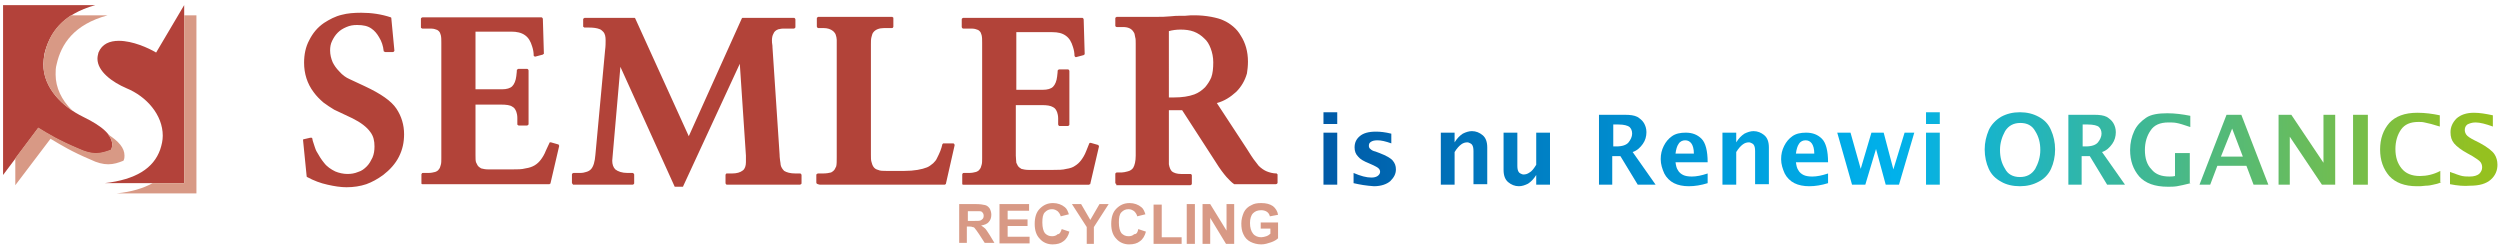 <?xml version="1.0" encoding="utf-8"?>
<!-- Generator: Adobe Illustrator 25.0.0, SVG Export Plug-In . SVG Version: 6.00 Build 0)  -->
<svg version="1.1" id="Layer_1" xmlns="http://www.w3.org/2000/svg" xmlns:xlink="http://www.w3.org/1999/xlink" x="0px" y="0px"
	 viewBox="0 0 490 48.9" style="enable-background:new 0 0 490 48.9;" xml:space="preserve">
<style type="text/css">
	.st0{fill-rule:evenodd;clip-rule:evenodd;fill:#B24339;}
	.st1{fill-rule:evenodd;clip-rule:evenodd;fill:#B3423A;}
	.st2{fill-rule:evenodd;clip-rule:evenodd;fill:#D89985;}
	.st3{fill:url(#SVGID_1_);}
	.st4{fill:url(#SVGID_2_);}
	.st5{fill:url(#SVGID_3_);}
	.st6{fill:url(#SVGID_4_);}
	.st7{fill:url(#SVGID_5_);}
	.st8{fill:url(#SVGID_6_);}
	.st9{fill:url(#SVGID_7_);}
	.st10{fill:url(#SVGID_8_);}
	.st11{fill:url(#SVGID_9_);}
	.st12{fill:url(#SVGID_10_);}
	.st13{fill:url(#SVGID_11_);}
	.st14{fill:url(#SVGID_12_);}
	.st15{fill:url(#SVGID_13_);}
	.st16{fill:url(#SVGID_14_);}
	.st17{fill:url(#SVGID_15_);}
	.st18{fill:url(#SVGID_16_);}
	.st19{fill:url(#SVGID_17_);}
	.st20{fill:url(#SVGID_18_);}
</style>
<g>
	<g>
		<path class="st0" d="M82.6,35.8v-1.6c0-0.1,0-0.1,0.1-0.2c0-0.1,0.1-0.1,0.2-0.1h1c0.6,0,1-0.1,1.4-0.2c0.3-0.1,0.6-0.3,0.7-0.5
			c0.2-0.2,0.3-0.5,0.4-0.9c0.1-0.3,0.1-0.8,0.1-1.3l0-22.6c0-0.6,0-1.1-0.1-1.5c-0.1-0.4-0.2-0.6-0.4-0.8c-0.2-0.2-0.4-0.3-0.8-0.4
			c-0.3-0.1-0.8-0.1-1.3-0.1h-1.1c-0.1,0-0.1,0-0.2-0.1c-0.1,0-0.1-0.1-0.1-0.2l0-1.6c0-0.1,0-0.1,0.1-0.2c0,0,0.1-0.1,0.2-0.1h23.3
			c0.1,0,0.1,0,0.2,0.1c0,0,0.1,0.1,0.1,0.2l0.2,6.8c0,0,0,0,0,0c0,0,0,0.1-0.1,0.1c0,0-0.1,0.1-0.1,0.1l-1.5,0.4c0,0,0,0,0,0
			c-0.1,0-0.1,0-0.2-0.1c-0.1,0-0.1-0.1-0.1-0.2v0c0-0.5-0.1-1.1-0.3-1.7c-0.3-1-0.7-1.7-1.4-2.2c-0.7-0.5-1.6-0.7-2.7-0.7l-7,0
			v11.3l5.2,0c0.9,0,1.6-0.2,2-0.6c0.4-0.4,0.7-1.1,0.8-2c0-0.3,0.1-0.6,0.1-1.1c0-0.1,0-0.1,0.1-0.2c0.1,0,0.1-0.1,0.2-0.1h0l1.7,0
			c0.1,0,0.1,0,0.2,0.1c0,0,0.1,0.1,0.1,0.2l0,10.5c0,0.1,0,0.1-0.1,0.2c0,0-0.1,0.1-0.2,0.1h0l-1.6,0c-0.1,0-0.1,0-0.2-0.1
			c-0.1,0-0.1-0.1-0.1-0.2v-1.2c0-0.5-0.1-0.9-0.2-1.2c-0.2-0.5-0.4-0.8-0.8-1c-0.4-0.3-1.2-0.4-2.2-0.4h-5l0,9.9
			c0,0.6,0,1.1,0.1,1.4c0.1,0.2,0.2,0.4,0.3,0.6c0.2,0.3,0.4,0.4,0.7,0.6c0.4,0.1,0.8,0.2,1.4,0.2h4.7c1,0,1.9,0,2.6-0.2
			c0.7-0.1,1.3-0.3,1.8-0.6c0.5-0.3,0.9-0.7,1.2-1.1c0.3-0.4,0.7-1,1-1.8l0.7-1.5c0,0,0-0.1,0.1-0.1c0,0,0.1,0,0.1,0c0,0,0,0,0.1,0
			l1.4,0.4c0.1,0,0.1,0,0.1,0.1c0,0,0.1,0.1,0.1,0.2c0,0,0,0,0,0l-1.7,7.3c0,0.1,0,0.1-0.1,0.1c0,0-0.1,0.1-0.1,0.1H82.8
			c-0.1,0-0.1,0-0.2-0.1C82.6,36,82.6,35.9,82.6,35.8z M112.2,36c-0.1,0-0.1-0.1-0.1-0.2v-1.6c0-0.1,0-0.1,0.1-0.2
			c0,0,0.1-0.1,0.2-0.1h1.1c0,0,0,0,0,0l0.2,0c0.5,0,0.9-0.1,1.2-0.2c0.4-0.1,0.7-0.3,0.9-0.5c0.5-0.5,0.8-1.5,0.9-2.9l1.9-20.5
			c0.1-0.7,0.1-1.4,0.1-1.9c0-0.7-0.1-1.3-0.5-1.7c0,0,0,0,0,0c-0.2-0.2-0.4-0.4-0.7-0.5c-0.5-0.2-1.2-0.3-2.1-0.3l-0.8,0h0
			c-0.1,0-0.1,0-0.2-0.1c-0.1,0-0.1-0.1-0.1-0.2V3.8c0-0.1,0-0.1,0.1-0.2c0.1,0,0.1-0.1,0.2-0.1h9.7c0,0,0.1,0,0.1,0
			c0,0,0.1,0.1,0.1,0.1l10.5,23.1l10.4-23.1c0,0,0.1-0.1,0.1-0.1c0,0,0.1,0,0.1,0h10c0.1,0,0.1,0,0.2,0.1c0,0,0.1,0.1,0.1,0.2l0,1.5
			c0,0.1,0,0.1-0.1,0.2c0,0-0.1,0.1-0.2,0.1l-1.5,0c-0.6,0-1,0-1.3,0.1c-0.2,0-0.4,0.1-0.6,0.2c-0.3,0.2-0.5,0.4-0.6,0.7
			c-0.2,0.3-0.3,0.8-0.3,1.3c0,0.2,0,0.6,0.1,1.1l0,0.2l1.4,21.1c0,0.6,0.1,1,0.1,1.2c0,0.2,0.1,0.4,0.1,0.7v0.1
			c0.1,0.5,0.4,0.9,0.7,1.2c0.5,0.3,1.2,0.5,2.2,0.5h0.9c0.1,0,0.1,0,0.2,0.1c0,0,0.1,0.1,0.1,0.2v1.6c0,0.1,0,0.1-0.1,0.2
			c-0.1,0-0.1,0.1-0.2,0.1h-14.3c-0.1,0-0.1,0-0.2-0.1c0,0-0.1-0.1-0.1-0.2v-1.6c0-0.1,0-0.1,0.1-0.2c0-0.1,0.1-0.1,0.2-0.1h1
			c0.9,0,1.6-0.2,2.1-0.6c0.4-0.3,0.6-0.9,0.6-1.6c0-0.1,0-0.4,0-0.7c0-0.3,0-0.5,0-0.6L145,12.5l-11.1,24c0,0.1,0,0.1-0.1,0.1
			c0,0-0.1,0-0.1,0h-1.3c0,0-0.1,0-0.1,0c0,0-0.1,0-0.1-0.1l-10.6-23.4l-1.5,17.2c0,0.4-0.1,0.8-0.1,1.2c0,0.7,0.2,1.3,0.6,1.7
			c0.5,0.4,1.3,0.7,2.4,0.7h1c0,0,0.1,0,0.2,0.1c0,0.1,0.1,0.1,0.1,0.2l0,1.7c0,0.1,0,0.1-0.1,0.2c0,0-0.1,0.1-0.2,0.1h-11.7
			C112.3,36.1,112.2,36,112.2,36z M160.1,36c0,0-0.1-0.1-0.1-0.2v-1.5c0-0.1,0-0.1,0.1-0.2c0.1,0,0.1-0.1,0.2-0.1l1,0
			c0.7,0,1.2-0.1,1.6-0.2c0.2-0.1,0.5-0.3,0.7-0.6c0.1-0.2,0.2-0.4,0.3-0.6c0.1-0.4,0.1-1,0.1-1.8l0-22.2c0-0.1,0-0.2,0-0.4
			c0-0.2,0-0.3,0-0.4c0-0.3-0.1-0.7-0.2-1c-0.1-0.3-0.3-0.5-0.5-0.7c-0.5-0.4-1.1-0.6-1.9-0.6l-1,0l0,0c-0.1,0-0.1,0-0.2-0.1
			c0,0-0.1-0.1-0.1-0.2l0-1.6c0-0.1,0-0.1,0.1-0.2c0.1,0,0.1-0.1,0.2-0.1h14.4c0.1,0,0.1,0,0.2,0.1c0.1,0,0.1,0.1,0.1,0.2v1.6
			c0,0.1,0,0.1-0.1,0.2c0,0.1-0.1,0.1-0.2,0.1h0l-1.5,0c-1,0-1.7,0.3-2.1,0.8c-0.2,0.2-0.3,0.6-0.4,1c-0.1,0.4-0.1,0.8-0.1,1.4
			l0,21.6c0,0.6,0,1.1,0.1,1.4c0.1,0.4,0.2,0.7,0.4,1c0.2,0.3,0.5,0.5,0.9,0.6c0.4,0.2,1,0.2,1.7,0.2l3.4,0h0c2,0,3.5-0.3,4.5-0.7
			c0.5-0.2,0.8-0.5,1.2-0.8c0.3-0.3,0.6-0.6,0.8-1.1c0.2-0.4,0.4-0.8,0.6-1.3c0.2-0.5,0.3-0.9,0.4-1.3c0-0.1,0-0.1,0.1-0.1
			c0-0.1,0.1-0.1,0.2-0.1h1.8c0.1,0,0.1,0,0.2,0.1c0,0,0.1,0.1,0.1,0.2c0,0,0,0,0,0.1l-1.7,7.5c0,0.1,0,0.1-0.1,0.1
			c0,0-0.1,0.1-0.1,0.1h-24.5C160.2,36.1,160.1,36,160.1,36z M188.6,35.8v-1.6c0-0.1,0-0.1,0.1-0.2c0-0.1,0.1-0.1,0.2-0.1h1
			c0.6,0,1-0.1,1.4-0.2c0.3-0.1,0.6-0.3,0.7-0.5c0.2-0.2,0.3-0.5,0.4-0.9c0.1-0.3,0.1-0.8,0.1-1.3l0-22.6c0-0.6,0-1.1-0.1-1.5
			c-0.1-0.4-0.2-0.6-0.4-0.8c-0.2-0.2-0.4-0.3-0.8-0.4c-0.3-0.1-0.8-0.1-1.3-0.1h-1.1c-0.1,0-0.1,0-0.2-0.1c0,0-0.1-0.1-0.1-0.2V3.8
			c0-0.1,0-0.1,0.1-0.2c0,0,0.1-0.1,0.2-0.1h23.3c0.1,0,0.1,0,0.2,0.1c0,0,0.1,0.1,0.1,0.2l0.2,6.8c0,0,0,0,0,0c0,0,0,0.1-0.1,0.1
			c0,0-0.1,0.1-0.1,0.1l-1.5,0.4c0,0,0,0,0,0c-0.1,0-0.1,0-0.2-0.1c0,0-0.1-0.1-0.1-0.2v0c0-0.5-0.1-1.1-0.3-1.7
			c-0.3-1-0.7-1.7-1.4-2.2c-0.7-0.5-1.5-0.7-2.7-0.7l-7,0v11.3l5.2,0c0.9,0,1.6-0.2,2-0.6c0.4-0.4,0.7-1.1,0.8-2
			c0-0.3,0.1-0.6,0.1-1.1c0-0.1,0-0.1,0.1-0.2c0,0,0.1-0.1,0.2-0.1l1.7,0c0.1,0,0.1,0,0.2,0.1c0,0,0.1,0.1,0.1,0.2l0,10.5
			c0,0.1,0,0.1-0.1,0.2c0,0-0.1,0.1-0.2,0.1l-1.6,0c-0.1,0-0.1,0-0.2-0.1c0,0-0.1-0.1-0.1-0.2l0-1.2c0-0.5-0.1-0.9-0.2-1.2
			c-0.2-0.5-0.4-0.8-0.8-1c-0.5-0.3-1.2-0.4-2.2-0.4h-5.1l0,9.9c0,0.6,0.1,1.1,0.1,1.4c0.1,0.2,0.2,0.4,0.3,0.6
			c0.2,0.3,0.4,0.4,0.7,0.6c0.4,0.1,0.8,0.2,1.4,0.2h4.8c1,0,1.9,0,2.6-0.2c0.7-0.1,1.3-0.3,1.7-0.6c0.5-0.3,0.9-0.7,1.2-1.1
			c0.3-0.4,0.7-1,1-1.8l0.6-1.5c0,0,0.1-0.1,0.1-0.1c0,0,0.1,0,0.1,0c0,0,0,0,0.1,0l1.4,0.4c0,0,0.1,0,0.1,0.1c0,0,0.1,0.1,0.1,0.2
			c0,0,0,0,0,0l-1.7,7.3c0,0.1,0,0.1-0.1,0.1c-0.1,0-0.1,0.1-0.1,0.1h-24.7c-0.1,0-0.1,0-0.2-0.1C188.6,36,188.6,35.9,188.6,35.8z
			 M229.1,19.1c0.3,0,0.6,0,1,0c1.6,0,2.9-0.2,4-0.6c0.8-0.3,1.5-0.8,2.1-1.4c0.5-0.6,0.9-1.2,1.2-1.9c0.3-0.8,0.4-1.8,0.4-3
			c0-1-0.2-1.9-0.5-2.7c-0.3-0.8-0.7-1.5-1.3-2c-0.5-0.5-1.2-1-2-1.3c-0.8-0.3-1.7-0.4-2.6-0.4c-0.8,0-1.6,0.1-2.3,0.3L229.1,19.1z
			 M218.7,36c-0.1,0-0.1-0.1-0.1-0.2v-1.7c0-0.1,0-0.1,0.1-0.2c0,0,0.1-0.1,0.2-0.1h1c0.3,0,0.7-0.1,1.1-0.2
			c0.5-0.1,0.9-0.4,1.1-0.7c0.3-0.5,0.5-1.3,0.5-2.4l0-21.9c0-0.6,0-1-0.1-1.3c-0.1-0.4-0.1-0.8-0.3-1c-0.4-0.7-1.1-1-2.1-1h-1.2
			c-0.1,0-0.1,0-0.2-0.1c-0.1,0-0.1-0.1-0.1-0.2l0-1.4c0-0.1,0-0.1,0.1-0.2c0.1,0,0.1-0.1,0.2-0.1h8.2c0.5,0,1.3,0,2.3-0.1
			c0.8-0.1,1.4-0.1,1.8-0.1c0.2,0,0.6,0,1,0c0.8-0.1,1.5-0.1,1.9-0.1c1.1,0,2.2,0.1,3.3,0.3c1,0.2,1.8,0.4,2.4,0.7
			c0.7,0.3,1.3,0.7,1.9,1.2c0.6,0.5,1.1,1.1,1.5,1.8c0.9,1.4,1.4,3.1,1.4,5.1c0,0.9-0.1,1.6-0.2,2.3c-0.4,1.4-1.1,2.6-2.1,3.6
			c-1.1,1-2.3,1.8-3.8,2.2l5.9,9c0.6,1,1.1,1.7,1.3,2c0.4,0.5,0.7,0.9,1,1.3c0.5,0.5,1.1,0.9,1.6,1.1c0.5,0.2,1.2,0.4,1.9,0.4
			c0,0,0.1,0,0.1,0.1c0.1,0,0.1,0.1,0.1,0.2l0,1.5c0,0.1,0,0.1-0.1,0.2c0,0-0.1,0.1-0.2,0.1H242c-0.1,0-0.1,0-0.1,0
			c-0.6-0.4-1-0.9-1.5-1.4c-0.6-0.7-1.3-1.6-2.1-2.9l-6.6-10.2l-2.6,0l0,9.8c0,0.3,0,0.6,0,0.8c0.1,0.6,0.3,1.1,0.6,1.4
			c0.4,0.3,1,0.5,1.8,0.5h1.8c0.1,0,0.1,0,0.2,0.1c0.1,0,0.1,0.1,0.1,0.2v1.6c0,0.1,0,0.1-0.1,0.2c0,0-0.1,0.1-0.2,0.1h-14.5
			C218.8,36.1,218.8,36,218.7,36z M60.1,34.5c0,0,0,0.1,0,0.1c0,0,0.1,0.1,0.1,0.1c1.3,0.7,2.6,1.2,4,1.5c1.3,0.3,2.6,0.5,3.7,0.5
			c1.4,0,2.7-0.2,3.9-0.6c1.1-0.4,2.2-1,3.3-1.8c1.3-1,2.4-2.2,3.1-3.6c0.7-1.4,1-2.8,1-4.4c0-1.8-0.5-3.5-1.5-5
			c-1-1.5-3-2.9-6.2-4.4l-3-1.4c-0.7-0.3-1.4-0.8-2-1.5c-0.6-0.6-1-1.2-1.3-1.8c-0.3-0.7-0.5-1.5-0.5-2.3c0-0.7,0.1-1.3,0.4-1.9
			c0.3-0.6,0.6-1.1,1.1-1.6c0.5-0.5,1-0.8,1.7-1.1c0.7-0.3,1.3-0.4,2.1-0.4c1.2,0,2.1,0.2,2.8,0.7c0.6,0.4,1.1,1,1.5,1.7
			c0.5,0.8,0.8,1.7,0.9,2.7c0,0,0,0.1,0.1,0.1c0,0,0.1,0.1,0.2,0.1h1.5c0.1,0,0.1,0,0.2-0.1c0.1-0.1,0.1-0.1,0.1-0.2c0,0,0,0,0,0
			l-0.6-6.3c0-0.1,0-0.1,0-0.1c0,0-0.1-0.1-0.1-0.1c-1.8-0.6-3.7-0.9-5.8-0.9c-1.4,0-2.7,0.1-3.8,0.4c-1.3,0.3-2.4,0.9-3.5,1.6
			c-1.3,0.9-2.2,2-2.9,3.4c-0.7,1.3-1,2.8-1,4.4c0,2.1,0.6,4.1,1.9,5.8c0.5,0.7,1.2,1.4,1.9,2c0.7,0.5,1.4,1,2.1,1.4l3.6,1.7
			c1.6,0.8,2.8,1.7,3.5,2.7c0.6,0.8,0.8,1.7,0.8,2.8c0,0.8-0.1,1.5-0.4,2.2c-0.3,0.6-0.6,1.2-1.1,1.7c-0.5,0.5-1,0.9-1.7,1.1
			c-0.7,0.3-1.4,0.4-2.1,0.4c-0.8,0-1.7-0.2-2.4-0.5c-0.8-0.4-1.6-0.9-2.2-1.7c-0.5-0.6-1-1.4-1.5-2.3c-0.2-0.4-0.4-1.1-0.7-2
			l-0.1-0.5c0,0-0.1-0.1-0.1-0.1c-0.1,0-0.1,0-0.2,0c0,0,0,0-0.1,0l-1.3,0.3c0,0-0.1,0-0.1,0.1c0,0,0,0.1,0,0.1c0,0,0,0,0,0
			L60.1,34.5"/>
		<path class="st1" d="M36.1,1v34.9H20.5c6.1-0.7,9.6-2.9,10.9-6.6c0.3-0.9,0.5-1.8,0.5-2.7c0-4.1-3.2-7.7-7.1-9.3
			c-2.8-1.2-5.7-3.3-5.7-5.8c0-0.4,0.1-0.8,0.2-1.2C20,8.6,21.5,8,23.3,8c2.7,0,5.8,1.4,7.3,2.3L36.1,1z M0.6,34.3l6.9-9.2
			c2.1,1.3,4.1,2.5,7.9,4.1c1.3,0.6,2.4,0.9,3.4,0.9c1,0,2-0.3,3-0.7c0.1-0.3,0.2-0.7,0.2-1c0-1.9-1.8-3.6-5.7-5.5
			c-4.1-2-7.8-5.7-7.8-10.3c0-0.6,0.1-1.3,0.2-2c1-4.1,3.5-7.8,10-9.6H0.6V34.3"/>
		<path class="st2" d="M36.1,3h2.4v34.9H22.9c2.9-0.3,5.2-1,7-2h6.2V3z M21.1,26.3c2.2,1.4,3.3,2.7,3.3,4.2c0,0.3,0,0.6-0.2,1
			c-1,0.4-1.9,0.7-3,0.7c-1,0-2.2-0.3-3.4-0.9c-3.8-1.6-5.7-2.8-7.9-4.1L3,36.3v-5.3l4.5-6c2.1,1.3,4.1,2.5,7.9,4.1
			c1.3,0.6,2.4,0.9,3.4,0.9c1,0,2-0.3,3-0.7c0.1-0.3,0.2-0.7,0.2-1C22,27.7,21.7,27,21.1,26.3z M14.3,21.8c-3.2-2.1-5.8-5.3-5.8-9.1
			c0-0.6,0.1-1.3,0.2-2C9.3,7.8,10.8,5,13.9,3h7.2c-6.6,1.8-9.1,5.6-10,9.6c-0.2,0.7-0.2,1.3-0.2,2c0,2.6,1.2,5,3.1,6.9
			C14,21.6,14.2,21.7,14.3,21.8z"/>
		<path class="st2" d="M188,47.8V40h3.3c0.8,0,1.4,0.1,1.8,0.2c0.4,0.1,0.7,0.4,0.9,0.7c0.2,0.4,0.3,0.8,0.3,1.2
			c0,0.6-0.2,1.1-0.5,1.4c-0.3,0.4-0.9,0.6-1.5,0.7c0.3,0.2,0.6,0.4,0.8,0.6c0.2,0.2,0.5,0.7,0.9,1.3l0.9,1.5h-1.9l-1.1-1.7
			c-0.4-0.6-0.7-1-0.8-1.1c-0.1-0.2-0.3-0.3-0.5-0.3c-0.2-0.1-0.4-0.1-0.8-0.1h-0.3v3.2H188z M189.6,43.3h1.2c0.8,0,1.2,0,1.4-0.1
			c0.2-0.1,0.3-0.2,0.4-0.3c0.1-0.1,0.2-0.3,0.2-0.6c0-0.3-0.1-0.5-0.2-0.6c-0.1-0.2-0.3-0.3-0.6-0.3c-0.1,0-0.5,0-1.1,0h-1.2V43.3z
			 M195.9,47.8V40h5.8v1.3h-4.2V43h3.9v1.3h-3.9v2.1h4.3v1.3H195.9z M208.1,44.9l1.5,0.5c-0.2,0.8-0.6,1.5-1.2,1.9
			c-0.5,0.4-1.2,0.6-2.1,0.6c-1,0-1.9-0.4-2.5-1.1c-0.7-0.7-1-1.7-1-2.9c0-1.3,0.3-2.3,1-3c0.7-0.7,1.5-1.1,2.6-1.1
			c0.9,0,1.7,0.3,2.3,0.8c0.4,0.3,0.6,0.8,0.8,1.4l-1.6,0.4c-0.1-0.4-0.3-0.7-0.6-1c-0.3-0.2-0.6-0.4-1.1-0.4c-0.6,0-1,0.2-1.4,0.6
			c-0.4,0.4-0.5,1.1-0.5,2c0,1,0.2,1.7,0.5,2.1c0.4,0.4,0.8,0.6,1.4,0.6c0.4,0,0.8-0.1,1.1-0.4C207.7,45.9,207.9,45.5,208.1,44.9z
			 M213,47.8v-3.3l-2.9-4.5h1.8l1.8,3.1l1.8-3.1h1.8l-2.9,4.5v3.3H213z M223.1,44.9l1.5,0.5c-0.2,0.8-0.6,1.5-1.2,1.9
			c-0.5,0.4-1.2,0.6-2.1,0.6c-1,0-1.9-0.4-2.5-1.1c-0.7-0.7-1-1.7-1-2.9c0-1.3,0.3-2.3,1-3c0.7-0.7,1.5-1.1,2.6-1.1
			c0.9,0,1.7,0.3,2.3,0.8c0.4,0.3,0.6,0.8,0.8,1.4l-1.6,0.4c-0.1-0.4-0.3-0.7-0.6-1c-0.3-0.2-0.6-0.4-1.1-0.4c-0.6,0-1,0.2-1.4,0.6
			c-0.4,0.4-0.5,1.1-0.5,2c0,1,0.2,1.7,0.5,2.1c0.4,0.4,0.8,0.6,1.4,0.6c0.4,0,0.8-0.1,1.1-0.4C222.8,45.9,223,45.5,223.1,44.9z
			 M226.1,47.8v-7.7h1.6v6.4h3.9v1.3H226.1z M232.6,47.8V40h1.6v7.8H232.6z M235.7,47.8V40h1.5l3.2,5.2V40h1.5v7.8h-1.6l-3.1-5.1
			v5.1H235.7z M247.1,44.9v-1.3h3.4v3.1c-0.3,0.3-0.8,0.6-1.4,0.8c-0.6,0.2-1.2,0.4-1.9,0.4c-0.8,0-1.5-0.2-2.1-0.5
			c-0.6-0.3-1.1-0.8-1.4-1.5c-0.3-0.6-0.4-1.3-0.4-2.1c0-0.8,0.2-1.5,0.5-2.2c0.3-0.6,0.8-1.1,1.5-1.4c0.5-0.3,1.1-0.4,1.9-0.4
			c1,0,1.7,0.2,2.3,0.6c0.5,0.4,0.9,1,1,1.7l-1.6,0.3c-0.1-0.4-0.3-0.7-0.6-0.9c-0.3-0.2-0.7-0.3-1.1-0.3c-0.7,0-1.2,0.2-1.6,0.6
			c-0.4,0.4-0.6,1.1-0.6,1.9c0,0.9,0.2,1.6,0.6,2.1c0.4,0.5,1,0.7,1.6,0.7c0.3,0,0.7-0.1,1-0.2c0.3-0.1,0.6-0.3,0.8-0.5v-1H247.1z"
			/>
	</g>
	<g>
		<linearGradient id="SVGID_1_" gradientUnits="userSpaceOnUse" x1="253.311" y1="29.113" x2="486.472" y2="29.113">
			<stop  offset="0" style="stop-color:#0055A3"/>
			<stop  offset="0.192" style="stop-color:#007DC2"/>
			<stop  offset="0.398" style="stop-color:#00A3E0"/>
			<stop  offset="0.507" style="stop-color:#00B1EB"/>
			<stop  offset="1" style="stop-color:#95C11F"/>
		</linearGradient>
		<path class="st3" d="M259.4,24.3V22h2.7v2.3H259.4z M259.4,36.2V26h2.7v10.2H259.4z"/>
		<linearGradient id="SVGID_2_" gradientUnits="userSpaceOnUse" x1="253.311" y1="31.113" x2="486.472" y2="31.113">
			<stop  offset="0" style="stop-color:#0055A3"/>
			<stop  offset="0.192" style="stop-color:#007DC2"/>
			<stop  offset="0.398" style="stop-color:#00A3E0"/>
			<stop  offset="0.507" style="stop-color:#00B1EB"/>
			<stop  offset="1" style="stop-color:#95C11F"/>
		</linearGradient>
		<path class="st4" d="M265.3,35.9v-2c1.4,0.6,2.5,0.9,3.5,0.9c0.5,0,0.9-0.1,1.2-0.3c0.3-0.2,0.5-0.5,0.5-0.8
			c0-0.3-0.1-0.5-0.3-0.7c-0.2-0.2-0.6-0.4-1-0.6l-0.9-0.4c-1-0.4-1.7-0.8-2.1-1.3c-0.5-0.5-0.7-1.1-0.7-1.8c0-0.9,0.3-1.6,1-2.2
			s1.7-0.9,3.2-0.9c0.8,0,1.8,0.1,3,0.4v1.9c-1.1-0.4-2-0.6-2.7-0.6c-0.6,0-1,0.1-1.3,0.3c-0.3,0.2-0.4,0.4-0.4,0.8
			c0,0.2,0.1,0.5,0.3,0.6c0.2,0.2,0.5,0.4,1,0.5l0.8,0.3c1.3,0.5,2.2,1,2.6,1.5c0.4,0.5,0.6,1,0.6,1.7c0,0.9-0.4,1.6-1.1,2.3
			c-0.7,0.6-1.8,1-3.2,1C267.8,36.4,266.6,36.2,265.3,35.9z"/>
		<linearGradient id="SVGID_3_" gradientUnits="userSpaceOnUse" x1="253.311" y1="30.998" x2="486.472" y2="30.998">
			<stop  offset="0" style="stop-color:#0055A3"/>
			<stop  offset="0.192" style="stop-color:#007DC2"/>
			<stop  offset="0.398" style="stop-color:#00A3E0"/>
			<stop  offset="0.507" style="stop-color:#00B1EB"/>
			<stop  offset="1" style="stop-color:#95C11F"/>
		</linearGradient>
		<path class="st5" d="M282.4,36.2V26h2.7v1.9c0.5-0.8,1-1.3,1.6-1.7c0.6-0.3,1.2-0.5,1.8-0.5c0.8,0,1.5,0.3,2.1,0.8
			c0.6,0.5,0.9,1.3,0.9,2.4v7.2h-2.7v-6.5c0-0.6-0.1-0.9-0.2-1.1c-0.1-0.2-0.2-0.3-0.4-0.4c-0.2-0.1-0.4-0.2-0.6-0.2
			c-0.4,0-0.8,0.1-1.2,0.4s-0.8,0.7-1.3,1.5v6.4H282.4z"/>
		<linearGradient id="SVGID_4_" gradientUnits="userSpaceOnUse" x1="253.311" y1="31.229" x2="486.472" y2="31.229">
			<stop  offset="0" style="stop-color:#0055A3"/>
			<stop  offset="0.192" style="stop-color:#007DC2"/>
			<stop  offset="0.398" style="stop-color:#00A3E0"/>
			<stop  offset="0.507" style="stop-color:#00B1EB"/>
			<stop  offset="1" style="stop-color:#95C11F"/>
		</linearGradient>
		<path class="st6" d="M301.1,36.2v-1.9c-0.5,0.8-1,1.3-1.6,1.7c-0.6,0.3-1.2,0.5-1.8,0.5c-0.8,0-1.5-0.3-2.1-0.8
			c-0.6-0.5-0.9-1.3-0.9-2.4V26h2.7v6.5c0,0.6,0.1,0.9,0.2,1.1c0.1,0.2,0.2,0.3,0.4,0.4c0.2,0.1,0.4,0.2,0.6,0.2
			c0.4,0,0.8-0.1,1.2-0.4c0.4-0.2,0.8-0.7,1.3-1.5V26h2.7v10.2H301.1z"/>
		<linearGradient id="SVGID_5_" gradientUnits="userSpaceOnUse" x1="253.311" y1="29.344" x2="486.472" y2="29.344">
			<stop  offset="0" style="stop-color:#0055A3"/>
			<stop  offset="0.192" style="stop-color:#007DC2"/>
			<stop  offset="0.398" style="stop-color:#00A3E0"/>
			<stop  offset="0.507" style="stop-color:#00B1EB"/>
			<stop  offset="1" style="stop-color:#95C11F"/>
		</linearGradient>
		<path class="st7" d="M313.4,36.2V22.5h5.1c1,0,1.8,0.1,2.4,0.4c0.5,0.3,1,0.7,1.3,1.2c0.3,0.5,0.5,1.1,0.5,1.8
			c0,0.8-0.2,1.6-0.7,2.3c-0.5,0.7-1.1,1.3-2,1.6l4.5,6.4H321l-3.4-5.6h-1.6v5.6H313.4z M316.1,28.7h0.7c1.2,0,2-0.3,2.4-0.8
			c0.4-0.5,0.7-1.1,0.7-1.7c0-0.6-0.2-1-0.5-1.3c-0.4-0.3-1.1-0.5-2.2-0.5h-1V28.7z"/>
		<linearGradient id="SVGID_6_" gradientUnits="userSpaceOnUse" x1="253.311" y1="31.113" x2="486.472" y2="31.113">
			<stop  offset="0" style="stop-color:#0055A3"/>
			<stop  offset="0.192" style="stop-color:#007DC2"/>
			<stop  offset="0.398" style="stop-color:#00A3E0"/>
			<stop  offset="0.507" style="stop-color:#00B1EB"/>
			<stop  offset="1" style="stop-color:#95C11F"/>
		</linearGradient>
		<path class="st8" d="M334.7,35.9c-1.3,0.4-2.5,0.6-3.7,0.6c-1.1,0-2.1-0.2-2.9-0.6c-0.8-0.4-1.5-1.1-1.9-1.9
			c-0.4-0.9-0.7-1.8-0.7-2.8c0-1,0.2-1.8,0.6-2.6c0.4-0.8,0.9-1.4,1.6-1.9c0.7-0.5,1.6-0.7,2.7-0.7c1.3,0,2.3,0.4,3.1,1.2
			c0.8,0.8,1.2,2.4,1.2,4.6h-6.3c0.1,0.7,0.2,1.2,0.5,1.6c0.2,0.4,0.6,0.7,1,0.9c0.4,0.2,1,0.3,1.7,0.3c0.9,0,1.9-0.2,3.1-0.6V35.9z
			 M328.4,30.1h3.6c0-0.9-0.2-1.6-0.5-2c-0.3-0.4-0.7-0.6-1.2-0.6c-0.5,0-1,0.2-1.3,0.7C328.7,28.6,328.5,29.3,328.4,30.1z"/>
		<linearGradient id="SVGID_7_" gradientUnits="userSpaceOnUse" x1="253.311" y1="30.998" x2="486.472" y2="30.998">
			<stop  offset="0" style="stop-color:#0055A3"/>
			<stop  offset="0.192" style="stop-color:#007DC2"/>
			<stop  offset="0.398" style="stop-color:#00A3E0"/>
			<stop  offset="0.507" style="stop-color:#00B1EB"/>
			<stop  offset="1" style="stop-color:#95C11F"/>
		</linearGradient>
		<path class="st9" d="M337.6,36.2V26h2.7v1.9c0.5-0.8,1-1.3,1.6-1.7c0.6-0.3,1.2-0.5,1.8-0.5c0.8,0,1.5,0.3,2.1,0.8
			c0.6,0.5,0.9,1.3,0.9,2.4v7.2H344v-6.5c0-0.6-0.1-0.9-0.2-1.1c-0.1-0.2-0.2-0.3-0.4-0.4c-0.2-0.1-0.4-0.2-0.6-0.2
			c-0.4,0-0.8,0.1-1.2,0.4c-0.4,0.3-0.8,0.7-1.3,1.5v6.4H337.6z"/>
		<linearGradient id="SVGID_8_" gradientUnits="userSpaceOnUse" x1="253.311" y1="31.113" x2="486.472" y2="31.113">
			<stop  offset="0" style="stop-color:#0055A3"/>
			<stop  offset="0.192" style="stop-color:#007DC2"/>
			<stop  offset="0.398" style="stop-color:#00A3E0"/>
			<stop  offset="0.507" style="stop-color:#00B1EB"/>
			<stop  offset="1" style="stop-color:#95C11F"/>
		</linearGradient>
		<path class="st10" d="M358.3,35.9c-1.3,0.4-2.5,0.6-3.7,0.6c-1.1,0-2.1-0.2-2.9-0.6c-0.8-0.4-1.5-1.1-1.9-1.9
			c-0.4-0.9-0.7-1.8-0.7-2.8c0-1,0.2-1.8,0.6-2.6c0.4-0.8,0.9-1.4,1.6-1.9c0.7-0.5,1.6-0.7,2.7-0.7c1.3,0,2.3,0.4,3.1,1.2
			c0.8,0.8,1.2,2.4,1.2,4.6H352c0.1,0.7,0.2,1.2,0.5,1.6c0.2,0.4,0.6,0.7,1,0.9c0.4,0.2,1,0.3,1.7,0.3c0.9,0,1.9-0.2,3.1-0.6V35.9z
			 M352,30.1h3.6c0-0.9-0.2-1.6-0.5-2c-0.3-0.4-0.7-0.6-1.2-0.6c-0.5,0-1,0.2-1.3,0.7C352.3,28.6,352.1,29.3,352,30.1z"/>
		<linearGradient id="SVGID_9_" gradientUnits="userSpaceOnUse" x1="253.311" y1="31.114" x2="486.472" y2="31.114">
			<stop  offset="0" style="stop-color:#0055A3"/>
			<stop  offset="0.192" style="stop-color:#007DC2"/>
			<stop  offset="0.398" style="stop-color:#00A3E0"/>
			<stop  offset="0.507" style="stop-color:#00B1EB"/>
			<stop  offset="1" style="stop-color:#95C11F"/>
		</linearGradient>
		<path class="st11" d="M363,36.2L360.1,26h2.6l2,7.1l2.1-7.1h2.4l1.9,7.2l2.2-7.2h1.9l-3,10.2h-2.6l-1.9-7l-2.1,7H363z"/>
		<linearGradient id="SVGID_10_" gradientUnits="userSpaceOnUse" x1="253.311" y1="29.113" x2="486.472" y2="29.113">
			<stop  offset="0" style="stop-color:#0055A3"/>
			<stop  offset="0.192" style="stop-color:#007DC2"/>
			<stop  offset="0.398" style="stop-color:#00A3E0"/>
			<stop  offset="0.507" style="stop-color:#00B1EB"/>
			<stop  offset="1" style="stop-color:#95C11F"/>
		</linearGradient>
		<path class="st12" d="M377.5,24.3V22h2.7v2.3H377.5z M377.5,36.2V26h2.7v10.2H377.5z"/>
		<linearGradient id="SVGID_11_" gradientUnits="userSpaceOnUse" x1="253.311" y1="29.344" x2="486.472" y2="29.344">
			<stop  offset="0" style="stop-color:#0055A3"/>
			<stop  offset="0.192" style="stop-color:#007DC2"/>
			<stop  offset="0.398" style="stop-color:#00A3E0"/>
			<stop  offset="0.507" style="stop-color:#00B1EB"/>
			<stop  offset="1" style="stop-color:#95C11F"/>
		</linearGradient>
		<path class="st13" d="M395.9,36.5c-1.4,0-2.7-0.3-3.7-0.9c-1.1-0.6-1.9-1.4-2.4-2.5c-0.5-1.1-0.8-2.4-0.8-3.8
			c0-1.4,0.3-2.6,0.8-3.8c0.5-1.1,1.4-2,2.4-2.6c1.1-0.6,2.3-0.9,3.7-0.9c1.4,0,2.6,0.3,3.7,0.9c1.1,0.6,1.9,1.4,2.4,2.6
			c0.5,1.1,0.8,2.4,0.8,3.8c0,1.4-0.3,2.7-0.8,3.8c-0.5,1.1-1.4,2-2.4,2.5C398.5,36.2,397.3,36.5,395.9,36.5z M395.9,34.7
			c1.3,0,2.3-0.5,3-1.6c0.6-1.1,1-2.3,1-3.7c0-1.4-0.3-2.6-1-3.7c-0.6-1.1-1.6-1.6-2.9-1.6c-1.3,0-2.3,0.5-3,1.6
			c-0.6,1.1-1,2.3-1,3.7c0,1.4,0.3,2.6,1,3.7C393.5,34.1,394.5,34.7,395.9,34.7z"/>
		<linearGradient id="SVGID_12_" gradientUnits="userSpaceOnUse" x1="253.311" y1="29.344" x2="486.472" y2="29.344">
			<stop  offset="0" style="stop-color:#0055A3"/>
			<stop  offset="0.192" style="stop-color:#007DC2"/>
			<stop  offset="0.398" style="stop-color:#00A3E0"/>
			<stop  offset="0.507" style="stop-color:#00B1EB"/>
			<stop  offset="1" style="stop-color:#95C11F"/>
		</linearGradient>
		<path class="st14" d="M405.4,36.2V22.5h5.1c1,0,1.8,0.1,2.4,0.4c0.5,0.3,1,0.7,1.3,1.2c0.3,0.5,0.5,1.1,0.5,1.8
			c0,0.8-0.2,1.6-0.7,2.3c-0.5,0.7-1.1,1.3-2,1.6l4.5,6.4H413l-3.4-5.6h-1.6v5.6H405.4z M408.1,28.7h0.7c1.2,0,2-0.3,2.4-0.8
			c0.4-0.5,0.7-1.1,0.7-1.7c0-0.6-0.2-1-0.5-1.3s-1.1-0.5-2.2-0.5h-1V28.7z"/>
		<linearGradient id="SVGID_13_" gradientUnits="userSpaceOnUse" x1="253.311" y1="29.344" x2="486.472" y2="29.344">
			<stop  offset="0" style="stop-color:#0055A3"/>
			<stop  offset="0.192" style="stop-color:#007DC2"/>
			<stop  offset="0.398" style="stop-color:#00A3E0"/>
			<stop  offset="0.507" style="stop-color:#00B1EB"/>
			<stop  offset="1" style="stop-color:#95C11F"/>
		</linearGradient>
		<path class="st15" d="M429.4,35.9c-1.2,0.3-2.1,0.5-2.7,0.6c-0.6,0.1-1.2,0.1-1.8,0.1c-2.6,0-4.4-0.7-5.6-2
			c-1.2-1.4-1.8-3.1-1.8-5.2c0-1.4,0.3-2.6,0.8-3.7c0.5-1.1,1.3-1.9,2.3-2.6s2.5-0.9,4.2-0.9c1.5,0,3,0.2,4.5,0.5v2.2
			c-1.2-0.4-2.1-0.7-2.7-0.8c-0.5-0.1-1.1-0.1-1.6-0.1c-1.6,0-2.8,0.5-3.5,1.6c-0.7,1-1.1,2.3-1.1,3.8c0,1.6,0.4,2.9,1.3,3.8
			c0.8,1,2,1.4,3.5,1.4c0.3,0,0.7,0,1.1-0.1V30h2.9V35.9z"/>
		<linearGradient id="SVGID_14_" gradientUnits="userSpaceOnUse" x1="253.311" y1="29.344" x2="486.472" y2="29.344">
			<stop  offset="0" style="stop-color:#0055A3"/>
			<stop  offset="0.192" style="stop-color:#007DC2"/>
			<stop  offset="0.398" style="stop-color:#00A3E0"/>
			<stop  offset="0.507" style="stop-color:#00B1EB"/>
			<stop  offset="1" style="stop-color:#95C11F"/>
		</linearGradient>
		<path class="st16" d="M431.1,36.2l5.3-13.7h2.9l5.3,13.7h-2.9l-1.4-3.7h-5.7l-1.4,3.7H431.1z M435.3,30.7h4.3l-2.1-5.5L435.3,30.7
			z"/>
		<linearGradient id="SVGID_15_" gradientUnits="userSpaceOnUse" x1="253.311" y1="29.344" x2="486.472" y2="29.344">
			<stop  offset="0" style="stop-color:#0055A3"/>
			<stop  offset="0.192" style="stop-color:#007DC2"/>
			<stop  offset="0.398" style="stop-color:#00A3E0"/>
			<stop  offset="0.507" style="stop-color:#00B1EB"/>
			<stop  offset="1" style="stop-color:#95C11F"/>
		</linearGradient>
		<path class="st17" d="M446.6,36.2V22.5h2.5l6.3,9.4v-9.4h2.3v13.7h-2.6l-6.3-9.4v9.4H446.6z"/>
		<linearGradient id="SVGID_16_" gradientUnits="userSpaceOnUse" x1="253.311" y1="29.344" x2="486.472" y2="29.344">
			<stop  offset="0" style="stop-color:#0055A3"/>
			<stop  offset="0.192" style="stop-color:#007DC2"/>
			<stop  offset="0.398" style="stop-color:#00A3E0"/>
			<stop  offset="0.507" style="stop-color:#00B1EB"/>
			<stop  offset="1" style="stop-color:#95C11F"/>
		</linearGradient>
		<path class="st18" d="M461.2,36.2V22.5h2.9v13.7H461.2z"/>
		<linearGradient id="SVGID_17_" gradientUnits="userSpaceOnUse" x1="253.311" y1="29.344" x2="486.472" y2="29.344">
			<stop  offset="0" style="stop-color:#0055A3"/>
			<stop  offset="0.192" style="stop-color:#007DC2"/>
			<stop  offset="0.398" style="stop-color:#00A3E0"/>
			<stop  offset="0.507" style="stop-color:#00B1EB"/>
			<stop  offset="1" style="stop-color:#95C11F"/>
		</linearGradient>
		<path class="st19" d="M478.5,35.7c-0.6,0.3-1.1,0.4-1.6,0.5c-0.4,0.1-0.9,0.2-1.5,0.2c-0.6,0.1-1.1,0.1-1.7,0.1
			c-2.4,0-4.2-0.7-5.4-2c-1.2-1.4-1.8-3.1-1.8-5.2c0-2.1,0.6-3.8,1.8-5.2c1.2-1.3,3-2,5.5-2c1.5,0,3,0.2,4.4,0.5v2.2
			c-0.7-0.2-1.3-0.4-1.7-0.5c-0.5-0.1-0.9-0.2-1.3-0.3c-0.4-0.1-0.8-0.1-1.2-0.1c-1.6,0-2.7,0.5-3.4,1.5c-0.7,1-1.1,2.3-1.1,3.8
			c0,1.6,0.4,2.8,1.2,3.8c0.8,1,2,1.5,3.6,1.5c1.3,0,2.7-0.3,4-1V35.7z"/>
		<linearGradient id="SVGID_18_" gradientUnits="userSpaceOnUse" x1="253.311" y1="29.344" x2="486.472" y2="29.344">
			<stop  offset="0" style="stop-color:#0055A3"/>
			<stop  offset="0.192" style="stop-color:#007DC2"/>
			<stop  offset="0.398" style="stop-color:#00A3E0"/>
			<stop  offset="0.507" style="stop-color:#00B1EB"/>
			<stop  offset="1" style="stop-color:#95C11F"/>
		</linearGradient>
		<path class="st20" d="M480.2,36.1v-2.4c1.1,0.4,1.9,0.7,2.4,0.8c0.5,0.1,1,0.1,1.5,0.1c0.8,0,1.4-0.2,1.8-0.5
			c0.4-0.4,0.6-0.8,0.6-1.3c0-0.4-0.1-0.7-0.3-1c-0.2-0.3-0.8-0.7-1.6-1.2l-0.9-0.5c-1.3-0.7-2.2-1.4-2.7-2
			c-0.5-0.6-0.7-1.3-0.7-2.2c0-1,0.4-1.9,1.2-2.7c0.8-0.7,1.9-1.1,3.4-1.1c1.1,0,2.3,0.2,3.7,0.5v2.2c-1.4-0.5-2.5-0.8-3.4-0.8
			c-0.7,0-1.2,0.2-1.6,0.4c-0.4,0.3-0.5,0.7-0.5,1.1c0,0.3,0.1,0.6,0.3,0.9c0.2,0.3,0.8,0.7,1.6,1.1l1,0.5c1.5,0.8,2.5,1.6,2.9,2.2
			c0.4,0.6,0.6,1.3,0.6,2.1c0,1.1-0.4,2.1-1.3,2.9c-0.9,0.8-2.2,1.2-4.1,1.2C483,36.5,481.7,36.4,480.2,36.1z"/>
	</g>
</g>
</svg>
